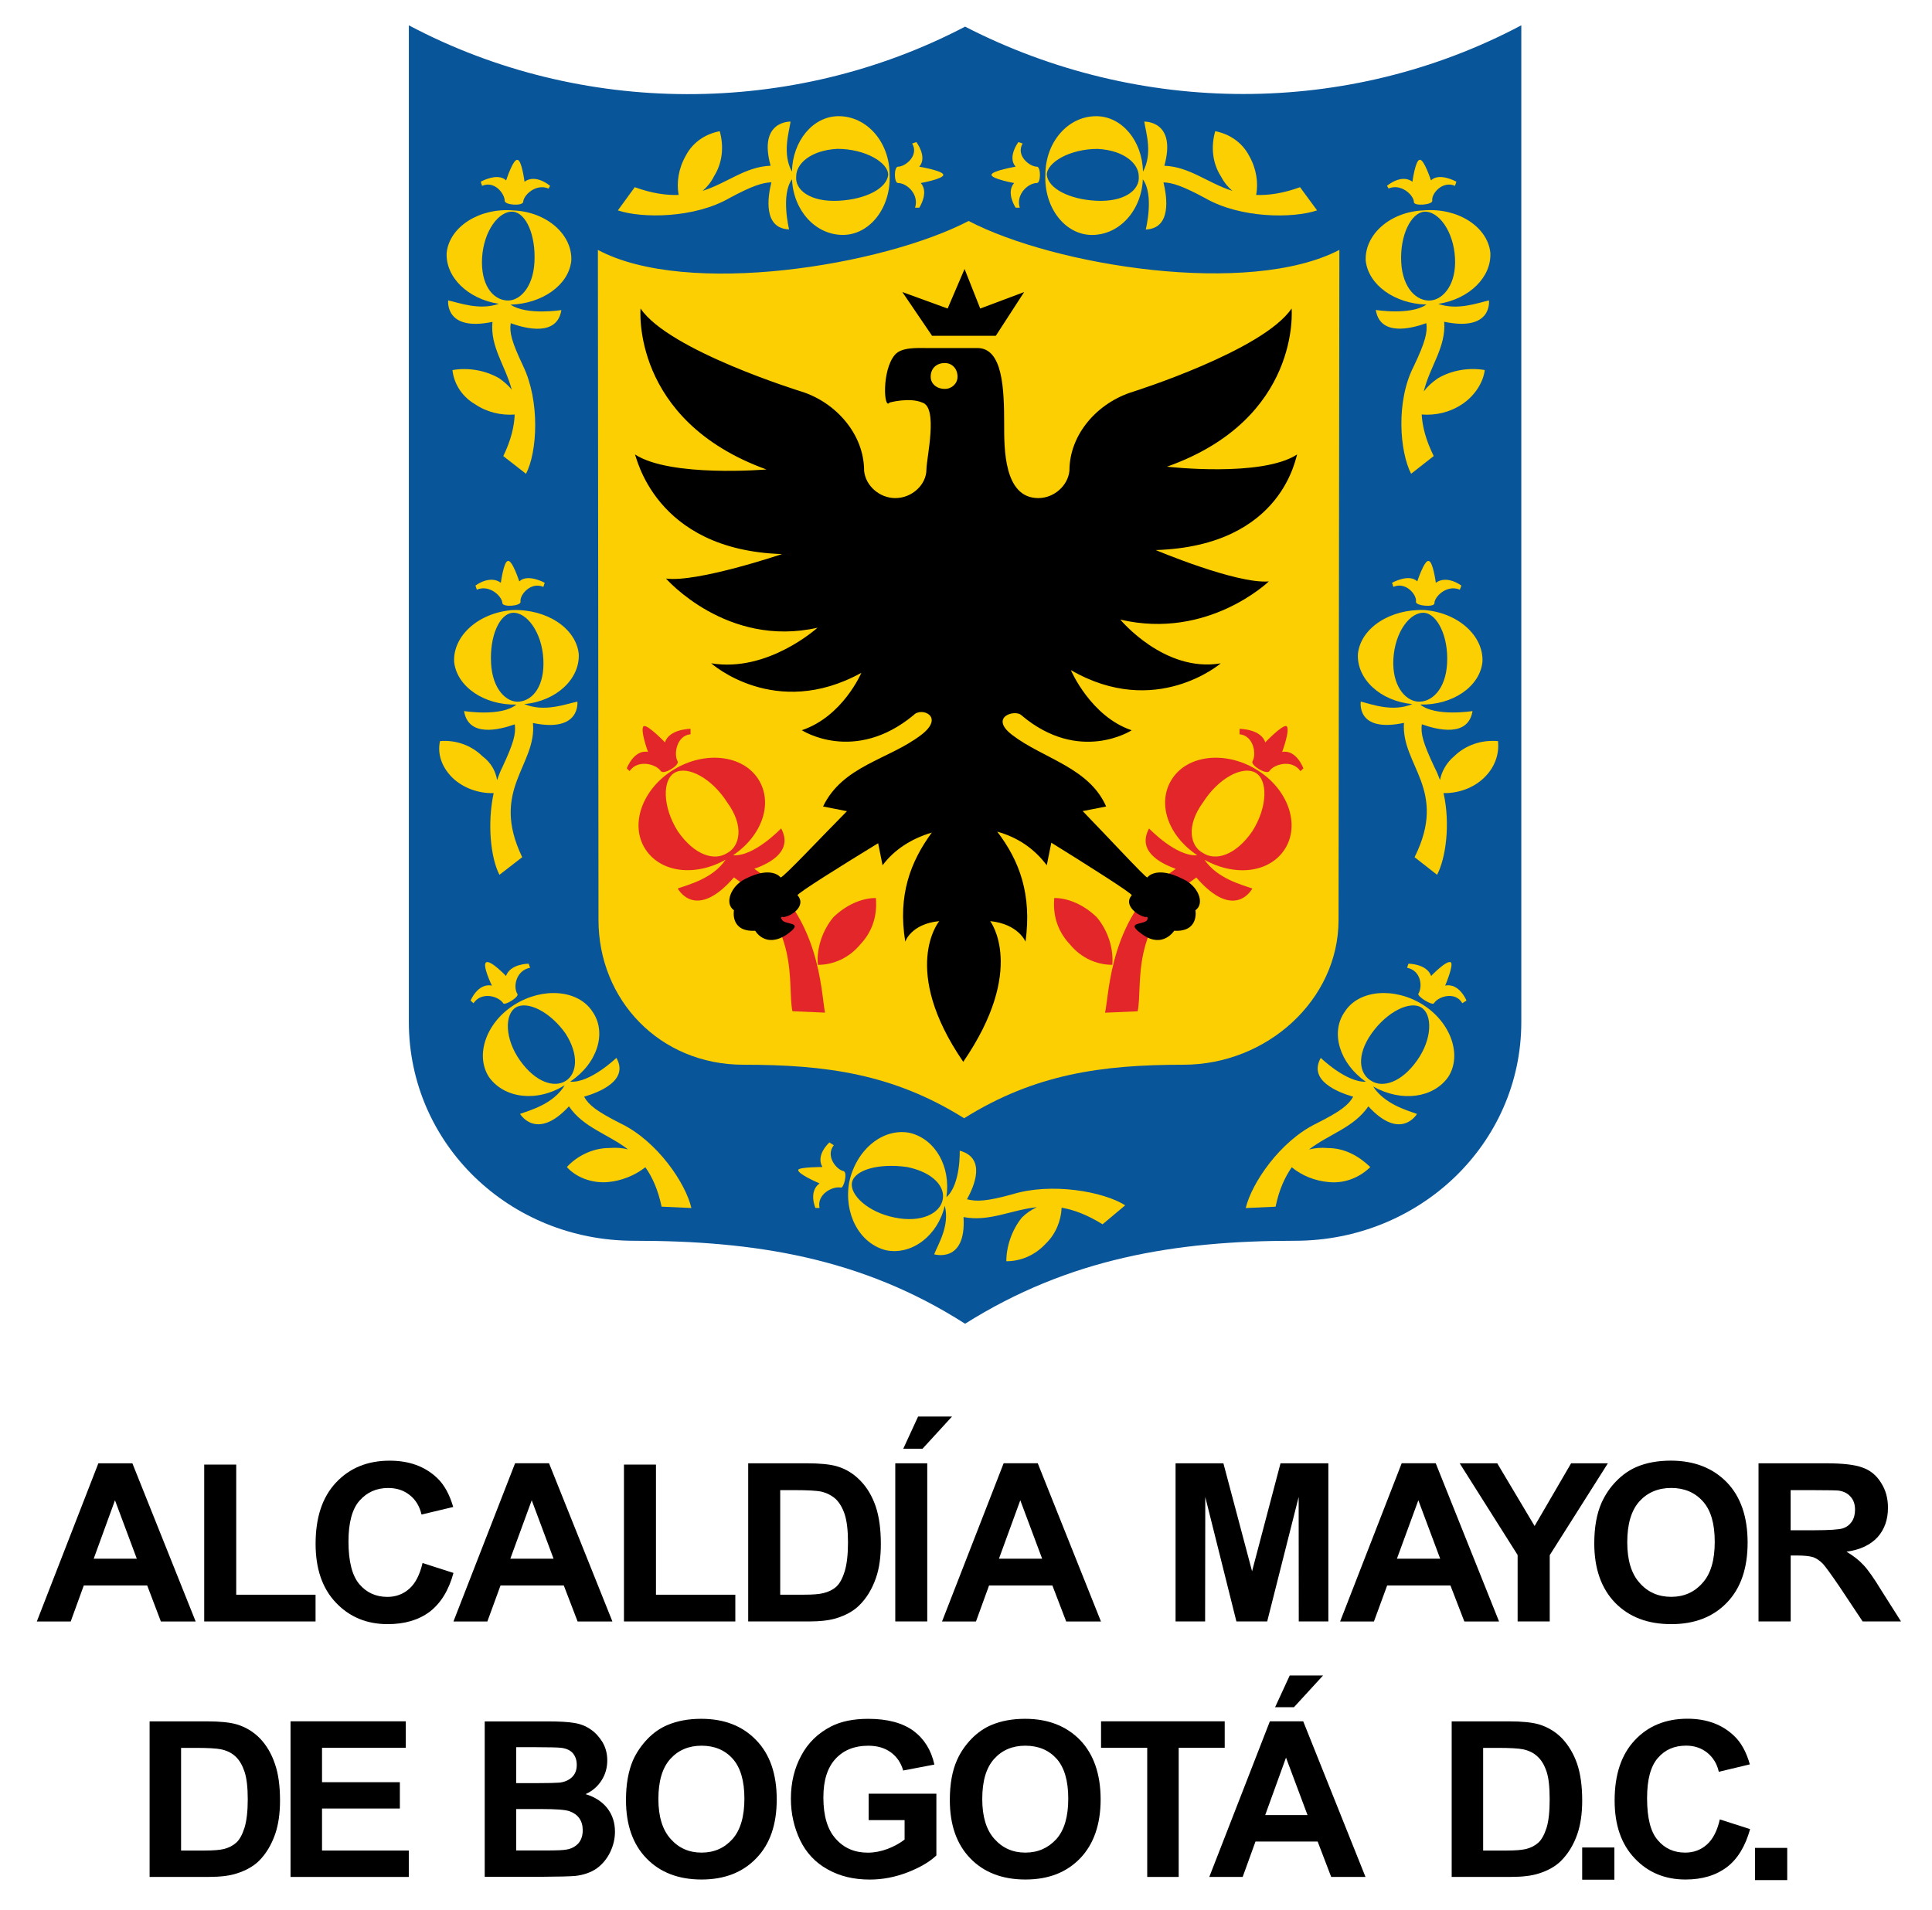 <?xml version="1.0" encoding="UTF-8"?> <svg xmlns="http://www.w3.org/2000/svg" width="181" height="179" viewBox="0 0 181 179" fill="none"><path d="M18.331 151.938H15.072L13.792 148.567H7.848L6.623 151.941H3.448L9.216 137.115H12.402L18.331 151.938ZM12.818 146.057L10.772 140.58L8.778 146.057H12.818Z" fill="black"></path><path d="M19.132 151.935V137.236H22.13V149.43H29.563V151.935H19.132Z" fill="black"></path><path d="M39.586 146.459L42.484 147.389C42.044 149.012 41.301 150.215 40.267 151.018C39.233 151.796 37.917 152.187 36.327 152.187C34.358 152.187 32.742 151.518 31.469 150.173C30.194 148.838 29.567 146.991 29.567 144.662C29.567 142.193 30.194 140.289 31.479 138.919C32.759 137.555 34.432 136.869 36.508 136.869C38.328 136.869 39.804 137.405 40.938 138.477C41.607 139.103 42.116 140.026 42.459 141.209L39.489 141.917C39.317 141.154 38.949 140.54 38.39 140.098C37.831 139.648 37.157 139.429 36.371 139.429C35.258 139.429 34.373 139.834 33.679 140.62C32.995 141.398 32.647 142.673 32.647 144.441C32.647 146.312 32.99 147.64 33.664 148.44C34.335 149.231 35.215 149.634 36.294 149.634C37.087 149.634 37.783 149.375 38.35 148.865C38.922 148.358 39.33 147.558 39.586 146.459Z" fill="black"></path><path d="M57.374 151.938H54.113L52.82 148.565H46.891L45.658 151.938H42.481L48.256 137.112H51.436L57.374 151.938ZM51.861 146.056L49.815 140.58L47.809 146.056H51.861Z" fill="black"></path><path d="M58.456 151.935V137.236H61.454V149.43H68.889V151.935H58.456Z" fill="black"></path><path d="M70.095 137.115H75.564C76.799 137.115 77.744 137.207 78.395 137.393C79.258 137.642 80.004 138.114 80.625 138.765C81.251 139.409 81.716 140.217 82.04 141.154C82.36 142.111 82.522 143.277 82.522 144.667C82.522 145.89 82.377 146.942 82.074 147.829C81.701 148.908 81.172 149.775 80.483 150.442C79.964 150.954 79.26 151.349 78.38 151.625C77.719 151.836 76.834 151.936 75.728 151.936H70.095V137.115ZM73.095 139.633V149.427H75.328C76.173 149.427 76.767 149.378 77.137 149.281C77.627 149.164 78.03 148.965 78.353 148.674C78.676 148.376 78.93 147.901 79.136 147.242C79.335 146.569 79.444 145.686 79.444 144.535C79.444 143.387 79.335 142.512 79.136 141.898C78.932 141.291 78.654 140.809 78.288 140.456C77.91 140.125 77.46 139.889 76.906 139.76C76.476 139.68 75.663 139.63 74.44 139.63H73.095V139.633Z" fill="black"></path><path d="M84.622 135.752L86.012 132.734H89.191L86.425 135.752H84.622ZM83.874 137.117H86.87V151.936H83.874V137.117Z" fill="black"></path><path d="M103.143 151.938H99.886L98.594 148.565H92.66L91.434 151.938H88.255L94.027 137.112H97.222L103.143 151.938ZM97.634 146.056L95.586 140.58L93.587 146.056H97.634Z" fill="black"></path><path d="M110.133 151.936V137.117H114.615L117.3 147.232L119.965 137.117H124.447V151.936H121.675L121.665 140.272L118.717 151.936H115.833L112.917 140.272L112.902 151.936H110.133Z" fill="black"></path><path d="M140.439 151.938H137.187L135.885 148.565H129.956L128.718 151.938H125.551L131.318 137.112H134.507L140.439 151.938ZM134.925 146.056L132.877 140.58L130.871 146.056H134.925Z" fill="black"></path><path d="M142.179 151.936V145.708L136.752 137.117H140.27L143.77 142.991L147.188 137.117H150.633L145.187 145.723V151.936H142.179Z" fill="black"></path><path d="M149.36 144.619C149.36 143.108 149.589 141.848 150.037 140.824C150.382 140.063 150.837 139.382 151.409 138.8C151.998 138.188 152.647 137.743 153.335 137.45C154.25 137.06 155.324 136.866 156.53 136.866C158.705 136.866 160.462 137.545 161.777 138.897C163.083 140.252 163.726 142.139 163.726 144.547C163.726 146.941 163.085 148.821 161.797 150.158C160.495 151.523 158.745 152.187 156.574 152.187C154.359 152.187 152.622 151.523 151.304 150.175C150.012 148.831 149.36 146.979 149.36 144.619ZM152.45 144.52C152.45 146.196 152.836 147.473 153.614 148.326C154.374 149.199 155.376 149.629 156.572 149.629C157.75 149.629 158.737 149.198 159.495 148.333C160.271 147.483 160.646 146.193 160.646 144.47C160.646 142.782 160.288 141.515 159.533 140.679C158.789 139.849 157.793 139.426 156.572 139.426C155.341 139.426 154.335 139.857 153.581 140.689C152.823 141.544 152.45 142.815 152.45 144.52Z" fill="black"></path><path d="M164.748 151.936V137.115H171.047C172.628 137.115 173.789 137.244 174.503 137.52C175.224 137.773 175.805 138.251 176.223 138.937C176.67 139.623 176.874 140.396 176.874 141.281C176.874 142.392 176.554 143.3 175.905 144.035C175.244 144.751 174.284 145.221 172.991 145.4C173.625 145.775 174.162 146.188 174.58 146.648C175.005 147.093 175.567 147.893 176.27 149.052L178.1 151.936H174.503L172.362 148.716C171.579 147.56 171.052 146.842 170.779 146.531C170.485 146.235 170.2 146.039 169.884 145.917C169.541 145.81 169.044 145.756 168.365 145.756H167.761V151.936H164.748ZM167.754 143.389H169.961C171.405 143.389 172.283 143.322 172.638 143.215C173.019 143.088 173.282 142.877 173.488 142.579C173.69 142.28 173.789 141.902 173.789 141.47C173.789 140.97 173.665 140.575 173.382 140.259C173.123 139.951 172.765 139.752 172.265 139.675C172.039 139.65 171.311 139.633 170.09 139.633H167.756V143.389H167.754Z" fill="black"></path><path d="M151.244 173.115H148.227V176.133H151.244V173.115Z" fill="black"></path><path d="M14.016 161.297H19.403C20.618 161.297 21.528 161.392 22.169 161.576C23.022 161.829 23.755 162.277 24.374 162.913C24.981 163.555 25.441 164.345 25.754 165.275C26.082 166.209 26.234 167.355 26.234 168.715C26.234 169.931 26.082 170.96 25.791 171.825C25.426 172.882 24.906 173.739 24.235 174.396C23.718 174.893 23.022 175.283 22.159 175.554C21.511 175.765 20.645 175.872 19.567 175.872H14.016V161.297ZM16.964 163.776V173.401H19.164C19.989 173.401 20.583 173.349 20.949 173.264C21.426 173.15 21.819 172.944 22.137 172.66C22.45 172.375 22.701 171.905 22.908 171.263C23.107 170.614 23.211 169.71 23.211 168.596C23.211 167.472 23.107 166.607 22.908 166.011C22.701 165.402 22.433 164.934 22.075 164.599C21.717 164.258 21.262 164.032 20.708 163.917C20.3 163.828 19.487 163.781 18.286 163.781H16.964V163.776Z" fill="black"></path><path d="M27.219 175.875V161.292H38.015V163.773H30.169V166.997H37.461V169.463H30.169V173.401H38.298V175.875H27.219Z" fill="black"></path><path d="M45.41 161.3H51.242C52.386 161.3 53.238 161.345 53.81 161.447C54.377 161.539 54.886 161.735 55.329 162.046C55.779 162.344 56.149 162.764 56.45 163.254C56.748 163.763 56.892 164.333 56.892 164.954C56.892 165.64 56.716 166.274 56.351 166.836C55.983 167.415 55.478 167.835 54.859 168.116C55.746 168.385 56.418 168.827 56.895 169.434C57.382 170.065 57.613 170.796 57.613 171.639C57.613 172.302 57.459 172.949 57.151 173.58C56.843 174.207 56.418 174.701 55.898 175.082C55.354 175.455 54.695 175.686 53.914 175.778C53.425 175.825 52.236 175.855 50.372 175.865H45.41V161.3ZM48.363 163.716V167.085H50.285C51.426 167.085 52.135 167.062 52.415 167.037C52.913 166.983 53.31 166.796 53.601 166.513C53.892 166.229 54.034 165.849 54.034 165.377C54.034 164.927 53.907 164.564 53.661 164.273C53.415 163.995 53.042 163.831 52.552 163.773C52.269 163.741 51.426 163.716 50.041 163.716H48.363ZM48.363 169.511V173.394H51.081C52.137 173.394 52.818 173.371 53.104 173.304C53.537 173.227 53.9 173.033 54.178 172.735C54.451 172.424 54.593 172.012 54.593 171.5C54.593 171.052 54.484 170.679 54.275 170.381C54.056 170.075 53.75 169.861 53.355 169.717C52.942 169.575 52.077 169.513 50.74 169.513H48.363V169.511Z" fill="black"></path><path d="M58.645 168.668C58.645 167.189 58.869 165.951 59.304 164.937C59.637 164.199 60.097 163.532 60.669 162.936C61.233 162.354 61.862 161.919 62.553 161.633C63.463 161.25 64.502 161.057 65.698 161.057C67.841 161.057 69.561 161.72 70.844 163.058C72.132 164.383 72.768 166.235 72.768 168.614C72.768 170.955 72.139 172.8 70.856 174.12C69.579 175.452 67.871 176.116 65.723 176.116C63.563 176.116 61.84 175.45 60.565 174.135C59.284 172.815 58.645 170.988 58.645 168.668ZM61.681 168.576C61.681 170.217 62.066 171.465 62.827 172.31C63.585 173.173 64.557 173.595 65.725 173.595C66.896 173.595 67.861 173.175 68.619 172.33C69.367 171.487 69.74 170.22 69.74 168.534C69.74 166.874 69.375 165.621 68.644 164.803C67.915 163.985 66.939 163.577 65.725 163.577C64.52 163.577 63.538 163.995 62.797 164.82C62.051 165.65 61.681 166.896 61.681 168.576Z" fill="black"></path><path d="M81.381 170.543V168.072H87.725V173.861C87.103 174.451 86.218 174.978 85.04 175.44C83.872 175.892 82.689 176.121 81.488 176.121C79.964 176.121 78.644 175.8 77.513 175.152C76.379 174.525 75.527 173.603 74.955 172.422C74.391 171.229 74.095 169.941 74.095 168.542C74.095 167.023 74.428 165.673 75.064 164.505C75.693 163.319 76.62 162.414 77.846 161.78C78.783 161.3 79.944 161.059 81.339 161.059C83.148 161.059 84.553 161.442 85.582 162.188C86.591 162.946 87.245 163.997 87.538 165.345L84.615 165.902C84.411 165.183 84.023 164.616 83.462 164.201C82.887 163.784 82.191 163.58 81.339 163.58C80.053 163.58 79.039 163.987 78.284 164.8C77.52 165.623 77.138 166.819 77.138 168.427C77.138 170.14 77.52 171.445 78.298 172.3C79.057 173.168 80.061 173.6 81.306 173.6C81.923 173.6 82.544 173.476 83.156 173.247C83.777 173.006 84.299 172.718 84.747 172.372V170.548H81.381V170.543Z" fill="black"></path><path d="M88.985 168.668C88.985 167.189 89.204 165.951 89.652 164.937C89.977 164.199 90.437 163.532 91.009 162.936C91.583 162.354 92.207 161.919 92.891 161.633C93.805 161.25 94.845 161.057 96.04 161.057C98.166 161.057 99.896 161.72 101.199 163.058C102.461 164.383 103.113 166.235 103.113 168.614C103.113 170.955 102.464 172.8 101.206 174.12C99.926 175.452 98.223 176.116 96.07 176.116C93.897 176.116 92.175 175.45 90.904 174.135C89.622 172.815 88.985 170.988 88.985 168.668ZM92.023 168.576C92.023 170.217 92.398 171.465 93.159 172.31C93.922 173.173 94.894 173.595 96.053 173.595C97.229 173.595 98.188 173.175 98.964 172.33C99.717 171.487 100.08 170.22 100.08 168.534C100.08 166.874 99.719 165.621 98.991 164.803C98.253 163.985 97.273 163.577 96.05 163.577C94.847 163.577 93.87 163.995 93.132 164.82C92.386 165.65 92.023 166.896 92.023 168.576Z" fill="black"></path><path d="M107.478 175.875V163.773H103.152V161.292H114.737V163.773H110.426V175.875H107.478Z" fill="black"></path><path d="M127.927 175.875H124.713L123.445 172.556H117.621L116.42 175.875H113.293L118.968 161.295H122.093L127.927 175.875ZM122.496 170.078L120.48 164.693L118.531 170.078H122.496ZM119.458 159.97L120.828 156.999H123.95L121.225 159.97H119.458Z" fill="black"></path><path d="M136.001 161.297H141.393C142.596 161.297 143.528 161.392 144.162 161.576C145.012 161.829 145.753 162.277 146.362 162.913C146.959 163.555 147.434 164.345 147.754 165.275C148.07 166.209 148.229 167.358 148.229 168.715C148.229 169.931 148.077 170.96 147.784 171.825C147.426 172.882 146.884 173.739 146.218 174.396C145.711 174.893 145.017 175.283 144.157 175.554C143.501 175.765 142.628 175.872 141.547 175.872H136.001V161.297ZM138.949 163.776V173.401H141.149C141.975 173.401 142.564 173.349 142.934 173.264C143.414 173.15 143.807 172.944 144.122 172.66C144.433 172.375 144.689 171.905 144.893 171.263C145.094 170.614 145.181 169.71 145.181 168.596C145.181 167.472 145.092 166.607 144.893 166.011C144.689 165.402 144.418 164.934 144.048 164.599C143.7 164.258 143.237 164.032 142.695 163.917C142.28 163.828 141.475 163.781 140.272 163.781H138.949V163.776Z" fill="black"></path><path d="M161.121 170.485L163.96 171.393C163.515 172.984 162.799 174.182 161.789 174.953C160.77 175.723 159.478 176.116 157.914 176.116C155.975 176.116 154.391 175.452 153.151 174.137C151.891 172.817 151.267 171.01 151.267 168.708C151.267 166.284 151.898 164.405 153.151 163.07C154.404 161.725 156.057 161.049 158.093 161.049C159.87 161.049 161.334 161.583 162.441 162.64C163.104 163.251 163.604 164.161 163.935 165.327L161.026 166.021C160.86 165.268 160.479 164.663 159.94 164.231C159.398 163.793 158.722 163.572 157.964 163.572C156.855 163.572 155.982 163.955 155.314 164.731C154.637 165.511 154.307 166.759 154.307 168.497C154.307 170.334 154.63 171.644 155.301 172.419C155.96 173.205 156.813 173.595 157.879 173.595C158.67 173.595 159.346 173.342 159.905 172.845C160.467 172.345 160.88 171.562 161.121 170.485Z" fill="black"></path><path d="M167.436 173.153H164.418V176.171H167.436V173.153Z" fill="black"></path><path d="M38.301 2.372C54.449 10.933 74.222 10.968 90.415 2.496C106.733 10.881 126.284 10.985 142.524 2.372V95.762C142.524 107.187 132.976 116.263 121.327 116.263C110.051 116.263 100.115 117.933 90.415 124.039C80.713 117.832 70.672 116.263 59.384 116.263C47.72 116.263 38.303 107.184 38.303 95.762V2.372H38.301Z" fill="#09559A"></path><path d="M56.07 86.211C56.07 93.666 61.775 99.769 69.65 99.769C77.332 99.769 83.646 100.604 90.323 104.783C96.945 100.639 103.225 99.769 110.859 99.769C118.722 99.769 125.402 93.666 125.402 86.211L125.479 23.417C117.007 27.822 98.85 24.928 90.743 20.707C82.724 24.884 64.368 27.892 56.013 23.417" fill="#FBCF02"></path><path d="M120.119 70.458C120.119 70.458 120.922 68.295 120.517 68.036C120.119 67.905 118.536 69.563 118.536 69.563C118.131 68.295 116.132 68.295 116.132 68.295V68.802C117.474 68.931 117.733 70.721 117.328 71.36C117.206 71.745 118.658 72.63 118.924 72.257C119.316 71.616 121.041 71.106 121.834 72.257L122.108 71.999C122.11 71.999 121.457 70.214 120.119 70.458Z" fill="#E3262A"></path><path d="M117.735 72.126C114.824 70.331 111.237 70.719 109.783 73.023C108.363 75.255 109.425 78.313 112.164 80.135C110.193 80.302 107.65 77.63 107.65 77.63C106.534 79.693 108.57 80.846 110.153 81.413C103.948 85.644 103.936 93.059 103.528 94.892L106.581 94.762C107.106 92.254 105.706 86.666 112.077 82.224C115.692 86.402 117.325 83.255 117.325 83.255C116.356 82.907 114.049 82.338 112.845 80.565C115.784 82.201 118.988 81.744 120.378 79.549C121.837 77.247 120.656 73.911 117.735 72.126ZM117.328 77.888C115.744 80.183 113.875 80.697 112.696 79.924C111.493 79.293 111.108 77.369 112.696 75.201C114.158 72.891 116.403 71.746 117.591 72.389C118.787 73.026 118.787 75.579 117.328 77.888Z" fill="#E3262A"></path><path d="M61.902 72.25C62.168 72.633 63.627 71.746 63.493 71.358C63.097 70.719 63.363 68.929 64.693 68.802V68.295C64.693 68.295 62.697 68.295 62.299 69.565C62.299 69.565 60.708 67.902 60.313 68.037C59.918 68.295 60.708 70.455 60.708 70.455C59.379 70.217 58.72 71.999 58.72 71.999L58.983 72.25C59.776 71.107 61.504 71.616 61.902 72.25Z" fill="#E3262A"></path><path d="M70.664 81.408C72.258 80.849 74.294 79.69 73.18 77.624C73.18 77.624 70.634 80.302 68.68 80.135C71.39 78.32 72.464 75.255 71.049 73.023C69.588 70.721 66.02 70.331 63.102 72.126C60.181 73.915 58.983 77.249 60.442 79.539C61.839 81.736 65.039 82.196 67.977 80.558C66.789 82.333 64.469 82.902 63.497 83.252C63.497 83.252 65.126 86.397 68.76 82.213C75.109 86.658 73.714 92.244 74.239 94.757L77.292 94.886C76.911 93.062 76.886 85.641 70.664 81.408ZM68.136 79.929C66.948 80.697 65.086 80.182 63.497 77.888C62.043 75.579 62.043 73.025 63.234 72.389C64.422 71.745 66.672 72.894 68.136 75.198C69.727 77.368 69.332 79.293 68.136 79.929Z" fill="#E3262A"></path><path d="M102.745 85.94C101.544 84.789 100.092 84.145 98.772 84.145C98.623 85.681 99.036 87.218 100.234 88.488C101.291 89.77 102.745 90.407 104.207 90.407C104.331 88.885 103.816 87.218 102.745 85.94Z" fill="#E3262A"></path><path d="M78.08 85.94C77.023 87.218 76.491 88.883 76.618 90.409C78.08 90.409 79.539 89.771 80.6 88.49C81.799 87.22 82.194 85.684 82.055 84.147C80.73 84.145 79.275 84.791 78.08 85.94Z" fill="#E3262A"></path><path d="M87.191 35.302C87.191 34.529 87.723 34.017 88.516 34.017C89.177 34.017 89.707 34.529 89.707 35.302C89.707 35.934 89.177 36.441 88.516 36.441C87.723 36.441 87.191 35.934 87.191 35.302ZM93.292 31.466L95.947 27.367L91.832 28.911L90.366 25.204L88.78 28.911L84.536 27.367L87.323 31.466H93.292ZM94.82 68.862C92.635 67.186 95.091 66.451 95.678 67.01C101.115 71.619 106.022 68.429 106.022 68.429C102.169 67.132 100.322 62.789 100.322 62.789C108.274 67.395 114.367 62.157 114.367 62.157C109.077 63.05 104.958 58.058 104.958 58.058C113.176 59.98 118.869 54.481 118.869 54.481C115.821 54.73 108.274 51.542 108.274 51.542C120.338 51.16 121.4 42.578 121.534 42.578C118.21 44.758 109.328 43.729 109.328 43.729C121.934 39.257 121.004 28.906 121.004 28.906C118.337 32.866 106.159 36.702 106.159 36.702C102.838 37.718 100.19 40.674 100.19 44.112C100.046 45.529 98.731 46.673 97.274 46.673C94.03 46.673 94.075 41.984 94.075 39.762C94.075 36.436 93.95 32.612 91.567 32.612H86.793C85.931 32.612 84.447 32.52 83.835 33.251C82.6 34.688 82.791 38.479 83.343 37.718C83.343 37.718 85.2 37.209 86.393 37.718C87.93 38.161 86.793 42.941 86.793 43.99C86.793 45.395 85.466 46.673 83.873 46.673C82.413 46.673 81.088 45.529 80.954 44.112C80.954 40.674 78.302 37.718 75.12 36.702C75.12 36.702 62.658 32.866 60.011 28.906C60.011 28.906 59.078 39.379 71.804 43.99C71.804 43.99 62.792 44.756 59.478 42.576C59.608 42.576 61.199 51.54 73.265 51.918C73.265 51.918 65.313 54.605 62.395 54.212C62.395 54.212 68.09 60.738 76.587 58.819C76.587 58.819 71.938 63.042 66.628 62.152C66.628 62.152 72.606 67.504 80.696 63.045C80.696 63.045 78.968 67.127 75.12 68.424C75.12 68.424 80.027 71.614 85.595 67.005C86.304 66.217 88.571 67.129 86.304 68.862C83.276 71.179 78.953 71.736 77.109 75.571L79.346 76.011C76.835 78.547 73.479 82.139 73.133 82.226C73.133 82.226 72.343 81.075 69.82 82.355C68.495 82.994 67.829 84.647 68.761 85.296C68.761 85.296 68.366 87.342 70.752 87.215C70.752 87.215 71.682 88.878 73.665 87.598C75.528 86.313 73.534 86.706 73.268 86.196C73.004 85.801 73.404 85.935 73.404 85.935C74.329 85.801 75.528 84.786 74.719 83.891C74.64 83.727 79.04 80.986 82.269 79.012L82.684 81.078C83.803 79.581 85.426 78.572 87.296 78.015C85.305 80.739 84.096 83.872 84.81 88.237C84.81 88.237 85.332 86.576 87.992 86.313C87.992 86.313 84.28 90.797 90.242 99.496C96.208 90.8 92.767 86.313 92.767 86.313C95.41 86.579 96.076 88.237 96.076 88.237C96.677 83.824 95.526 80.672 93.426 77.928C95.345 78.462 96.886 79.509 98.067 81.078L98.492 78.962C101.684 80.946 106.104 83.73 106.027 83.891C105.219 84.786 106.542 85.801 107.337 85.935C107.337 85.935 107.61 85.801 107.481 86.196C107.21 86.706 105.219 86.313 107.083 87.598C108.95 88.881 110.002 87.215 110.002 87.215C112.378 87.344 111.993 85.296 111.993 85.296C112.915 84.65 112.252 82.994 110.797 82.355C108.279 81.075 107.481 82.226 107.481 82.226C107.215 82.139 103.899 78.542 101.431 76.001L103.631 75.571C102.022 71.904 97.734 71.094 94.82 68.862Z" fill="black"></path><path d="M46.733 28.468C44.936 29.107 43.044 28.381 41.987 28.15C41.987 28.15 41.639 31.101 46.136 30.161C45.908 32.488 47.325 34.221 47.946 36.518C47.636 36.123 47.233 35.777 46.758 35.439C45.425 34.678 43.842 34.427 42.39 34.678C42.51 35.837 43.176 37.102 44.508 37.88C45.634 38.638 46.952 38.934 48.22 38.844C48.175 39.961 47.879 41.233 47.151 42.737L49.279 44.398C50.34 42.355 50.606 37.621 49.01 34.295C47.934 32.023 47.715 31.151 47.847 30.286C49.299 30.813 52.2 31.531 52.592 29.053C52.592 29.053 49.343 29.575 47.834 28.546C50.778 28.456 53.266 26.731 53.52 24.449C53.656 22.017 51.26 19.845 48.078 19.716C44.904 19.459 42.114 21.249 41.846 23.678C41.724 25.963 43.83 28.021 46.733 28.468ZM48.078 19.84C49.279 19.969 50.206 22.012 50.069 24.573C49.94 27.004 48.615 28.284 47.419 28.15C46.097 28.026 45.035 26.616 45.162 24.188C45.301 21.635 46.758 19.713 48.078 19.84Z" fill="#FBCF02"></path><path d="M95.009 17.15C94.213 18.047 95.15 19.462 95.15 19.462H95.536C95.15 18.177 96.346 17.15 97.141 17.15C97.524 17.15 97.524 15.619 97.141 15.619C96.465 15.619 95.148 14.594 95.804 13.446L95.406 13.314C95.406 13.314 94.352 14.719 95.15 15.619C95.15 15.619 92.891 16.002 92.891 16.384C92.891 16.77 95.009 17.15 95.009 17.15Z" fill="#FBCF02"></path><path d="M47.285 18.821C47.285 19.203 48.883 19.33 49.015 18.942C49.015 18.306 50.203 17.16 51.394 17.67L51.533 17.414C51.533 17.414 50.203 16.253 49.139 17.026C49.139 17.026 48.883 14.982 48.478 14.982C48.08 14.861 47.419 16.904 47.419 16.904C46.624 16.136 45.035 17.026 45.035 17.026L45.162 17.414C46.36 16.901 47.285 18.179 47.285 18.821Z" fill="#FBCF02"></path><path d="M132.462 18.942C132.462 19.33 134.185 19.203 134.185 18.818C134.061 18.182 135.117 16.901 136.31 17.411L136.445 17.026C136.445 17.026 134.851 16.131 134.061 16.901C134.061 16.901 133.392 14.853 133.004 14.98C132.601 14.98 132.325 17.026 132.325 17.026C131.274 16.255 129.941 17.411 129.941 17.411L130.086 17.665C131.274 17.155 132.462 18.306 132.462 18.942Z" fill="#FBCF02"></path><path d="M134.381 56.537C134.381 55.893 135.569 54.742 136.765 55.256L136.909 54.874C136.909 54.874 135.571 53.842 134.515 54.608C134.515 54.608 134.251 52.569 133.839 52.569C133.456 52.44 132.777 54.476 132.777 54.476C131.994 53.72 130.413 54.608 130.413 54.608L130.54 54.99C131.718 54.473 132.777 55.766 132.653 56.397C132.655 56.788 134.381 56.917 134.381 56.537Z" fill="#FBCF02"></path><path d="M133.637 28.538C132.126 29.572 128.892 29.043 128.892 29.043C129.279 31.514 132.176 30.812 133.627 30.28C133.742 31.146 133.54 32.018 132.464 34.29C130.739 37.616 131.144 42.347 132.2 44.393L134.318 42.732C133.573 41.231 133.257 39.961 133.192 38.84C134.475 38.941 135.817 38.651 136.983 37.872C138.157 37.094 138.965 35.829 139.099 34.673C137.635 34.425 136.041 34.673 134.726 35.436C134.162 35.817 133.719 36.227 133.386 36.682C133.963 34.308 135.482 32.54 135.3 30.151C139.862 31.106 139.494 28.15 139.494 28.15C138.45 28.384 136.538 29.11 134.748 28.476C137.654 28.023 139.748 25.962 139.623 23.671C139.36 21.244 136.578 19.452 133.399 19.71C130.204 19.837 127.823 22.007 127.947 24.441C128.218 26.726 130.689 28.461 133.637 28.538ZM133.399 19.842C134.729 19.715 136.185 21.635 136.312 24.185C136.446 26.616 135.246 28.026 134.062 28.153C132.73 28.279 131.4 27.004 131.273 24.573C131.144 22.012 132.203 19.971 133.399 19.842Z" fill="#FBCF02"></path><path d="M50.907 54.993L51.031 54.608C51.031 54.608 49.445 53.723 48.647 54.478C48.647 54.478 47.986 52.44 47.588 52.567C47.195 52.567 46.922 54.605 46.922 54.605C45.863 53.842 44.543 54.871 44.543 54.871L44.672 55.254C45.861 54.742 47.066 55.893 47.066 56.537C47.193 56.914 48.769 56.785 48.769 56.398C48.647 55.771 49.711 54.478 50.907 54.993Z" fill="#FBCF02"></path><path d="M84.136 17.15C84.931 17.15 86.124 18.177 85.729 19.462H86.122C86.122 19.462 87.054 18.047 86.266 17.15C86.266 17.15 88.374 16.77 88.374 16.384C88.374 16.002 86.122 15.619 86.122 15.619C86.915 14.719 85.851 13.314 85.851 13.314L85.458 13.446C86.122 14.594 84.799 15.619 84.133 15.619C83.74 15.619 83.74 17.15 84.136 17.15Z" fill="#FBCF02"></path><path d="M46.79 81.972L48.923 80.322C45.87 73.978 50.307 71.725 49.929 67.748C54.436 68.685 54.093 65.742 54.093 65.742C52.987 65.975 50.983 66.759 49.119 65.975C52.127 65.702 54.342 63.606 54.22 61.267C53.949 58.829 51.172 57.046 47.988 57.168C44.801 57.424 42.417 59.599 42.546 62.03C42.807 64.352 45.37 66.09 48.378 66.02C46.949 67.191 43.476 66.629 43.476 66.629C43.874 69.105 46.767 68.394 48.227 67.872C48.346 68.735 48.132 69.61 47.068 71.879C46.869 72.28 46.708 72.685 46.573 73.105C46.447 72.285 46.007 71.457 45.194 70.858C44.145 69.829 42.683 69.314 41.224 69.443C40.963 70.599 41.353 71.877 42.417 72.904C43.414 73.856 44.873 74.361 46.248 74.316C45.631 77.214 45.977 80.399 46.79 81.972ZM46.007 62.162C45.862 59.597 46.792 57.556 47.988 57.424C49.313 57.3 50.775 59.221 50.904 61.777C51.031 64.208 49.982 65.608 48.652 65.744C47.458 65.866 46.133 64.583 46.007 62.162Z" fill="#FBCF02"></path><path d="M47.139 94.004C47.268 94.275 48.727 93.373 48.461 93.119C48.063 92.478 48.329 90.939 49.659 90.68L49.528 90.3C49.528 90.3 47.805 90.3 47.405 91.451C47.405 91.451 45.945 89.922 45.545 90.176C45.15 90.434 46.082 92.351 46.082 92.351C44.755 92.097 44.086 93.76 44.086 93.76L44.359 94.004C45.147 92.856 46.741 93.373 47.139 94.004Z" fill="#FBCF02"></path><path d="M135.394 92.349C135.394 92.349 136.207 90.432 135.926 90.173C135.534 89.92 134.077 91.451 134.077 91.451C133.667 90.3 131.949 90.3 131.949 90.3L131.822 90.683C133.145 90.939 133.291 92.475 132.879 93.114C132.75 93.37 134.206 94.268 134.343 94.004C134.743 93.37 136.337 92.856 136.998 94.004L137.388 93.755C137.391 93.758 136.715 92.093 135.394 92.349Z" fill="#FBCF02"></path><path d="M123.39 19.713L121.794 17.54C120.183 18.127 118.841 18.308 117.685 18.269C117.901 17.118 117.708 15.805 117.024 14.595C116.358 13.319 115.155 12.546 113.849 12.293C113.442 13.707 113.566 15.243 114.376 16.516C114.652 17.051 115.018 17.513 115.453 17.883C113.129 17.148 111.458 15.624 109.081 15.532C110.262 11.286 107.202 11.395 107.202 11.395C107.334 12.347 108.025 14.366 107.08 16.089C107.026 13.212 105.111 10.888 102.693 10.888C100.048 10.888 97.935 13.319 97.935 16.387C97.805 19.462 99.784 22.015 102.307 22.015C104.87 22.015 106.934 19.735 107.068 16.805C108.152 18.274 107.341 21.505 107.341 21.505C109.773 21.408 109.333 18.475 109.002 17.09C109.832 17.118 110.792 17.421 112.912 18.567C116.223 20.474 121.15 20.474 123.39 19.713ZM102.693 18.811C100.187 18.684 98.198 17.662 98.071 16.382C98.071 15.241 100.187 13.953 102.829 13.953C105.35 14.085 106.683 15.36 106.683 16.511C106.809 17.794 105.35 18.947 102.693 18.811Z" fill="#FBCF02"></path><path d="M140.34 69.443C138.751 69.312 137.304 69.829 136.243 70.855C135.529 71.45 135.062 72.277 134.908 73.09C134.756 72.673 134.582 72.267 134.381 71.877C133.307 69.603 133.086 68.73 133.205 67.867C134.657 68.392 137.555 69.105 137.953 66.629C137.953 66.629 134.478 67.186 133.056 66.018C136.066 66.09 138.632 64.355 138.883 62.031C139.012 59.599 136.633 57.424 133.461 57.163C130.264 57.041 127.483 58.826 127.217 61.265C127.085 63.606 129.302 65.702 132.315 65.973C130.461 66.759 128.459 65.973 127.485 65.739C127.485 65.739 127.01 68.695 131.53 67.736C131.256 71.723 135.693 73.97 132.526 80.322L134.634 81.972C135.457 80.399 135.887 77.209 135.239 74.316C136.608 74.346 138.038 73.838 139.012 72.901C140.088 71.88 140.469 70.597 140.34 69.443ZM130.538 61.774C130.669 59.212 132.119 57.297 133.464 57.424C134.637 57.556 135.713 59.599 135.572 62.16C135.445 64.584 134.12 65.866 132.777 65.739C131.602 65.61 130.413 64.208 130.538 61.774Z" fill="#FBCF02"></path><path d="M133.294 94.138C130.64 92.478 127.318 92.736 126.001 94.78C124.589 96.749 125.519 99.662 127.955 101.36C126.12 101.437 123.736 99.128 123.736 99.128C122.543 101.243 125.317 102.344 126.774 102.767C126.324 103.553 125.591 104.134 123.336 105.27C119.895 106.933 117.248 110.901 116.706 113.198L119.503 113.071C119.833 111.47 120.378 110.297 121.017 109.377C121.991 110.165 123.162 110.655 124.542 110.772C126.12 110.901 127.458 110.255 128.375 109.357C127.321 108.345 126.001 107.575 124.397 107.575C123.771 107.52 123.184 107.57 122.637 107.709C124.566 106.232 126.811 105.676 128.196 103.669C131.236 106.978 132.75 104.38 132.75 104.38C131.79 104.032 129.715 103.461 128.646 101.81C131.333 103.314 134.286 102.874 135.673 100.922C136.998 98.879 135.934 95.802 133.294 94.138ZM132.75 99.381C131.296 101.437 129.556 101.944 128.504 101.3C127.318 100.661 127.047 98.879 128.504 96.828C129.963 94.78 132.091 93.758 133.145 94.4C134.207 95.036 134.207 97.345 132.75 99.381Z" fill="#FBCF02"></path><path d="M58.141 105.268C55.894 104.132 55.158 103.552 54.721 102.764C56.155 102.344 58.942 101.243 57.748 99.125C57.748 99.125 55.26 101.521 53.418 101.352C55.968 99.654 56.888 96.753 55.496 94.777C54.161 92.734 50.85 92.483 48.205 94.141C45.543 95.801 44.484 98.876 45.809 100.922C47.228 102.918 50.288 103.324 52.906 101.688C51.867 103.428 49.721 104.02 48.722 104.373C48.722 104.373 50.248 106.978 53.301 103.667C54.668 105.673 56.925 106.235 58.832 107.701C58.295 107.562 57.716 107.52 57.08 107.572C55.494 107.572 54.032 108.343 53.107 109.354C53.898 110.257 55.354 110.901 56.95 110.764C58.201 110.652 59.454 110.165 60.461 109.374C61.107 110.284 61.644 111.465 61.982 113.068L64.771 113.195C64.251 110.898 61.592 106.931 58.141 105.268ZM52.973 101.3C51.916 101.939 50.189 101.434 48.725 99.381C47.268 97.34 47.268 95.036 48.329 94.399C49.396 93.758 51.516 94.777 52.973 96.83C54.298 98.879 54.034 100.666 52.973 101.3Z" fill="#FBCF02"></path><path d="M78.968 22.012C81.481 22.012 83.477 19.462 83.345 16.382C83.345 13.319 81.22 10.886 78.565 10.886C76.166 10.886 74.252 13.21 74.192 16.086C73.255 14.371 73.936 12.347 74.063 11.395C74.063 11.395 71.015 11.283 72.194 15.529C69.805 15.624 68.151 17.145 65.827 17.883C66.257 17.513 66.628 17.056 66.894 16.514C67.699 15.238 67.826 13.705 67.428 12.295C66.103 12.544 64.91 13.317 64.246 14.592C63.555 15.805 63.371 17.118 63.578 18.266C62.426 18.306 61.094 18.127 59.468 17.54L57.885 19.715C60.132 20.469 65.037 20.469 68.353 18.552C70.461 17.416 71.435 17.113 72.266 17.083C71.92 18.47 71.488 21.403 73.926 21.495C73.926 21.495 73.126 18.259 74.2 16.8C74.332 19.733 76.395 22.012 78.968 22.012ZM74.593 16.514C74.593 15.363 75.912 14.088 78.436 13.948C81.086 13.948 83.209 15.238 83.209 16.38C83.079 17.665 81.083 18.686 78.565 18.811C75.912 18.947 74.451 17.801 74.593 16.514Z" fill="#FBCF02"></path><path d="M94.813 111.917C92.454 112.571 91.482 112.604 90.592 112.375C91.295 111.105 92.397 108.497 89.911 107.823C89.911 107.823 90.015 110.995 88.668 112.174C89.08 109.31 87.648 106.762 85.26 106.158C82.739 105.648 80.225 107.694 79.559 110.764C79.032 113.7 80.492 116.519 83.007 117.153C85.446 117.642 87.867 115.761 88.511 112.981C89.001 114.838 87.875 116.616 87.517 117.533C87.517 117.533 90.537 118.428 90.269 114.043C92.67 114.505 94.698 113.382 97.13 113.116C96.635 113.357 96.15 113.675 95.743 114.078C94.81 115.231 94.278 116.77 94.278 118.182C95.596 118.182 96.933 117.66 97.99 116.516C98.895 115.641 99.409 114.391 99.459 113.165C100.622 113.364 101.858 113.832 103.295 114.719L105.415 112.942C103.419 111.664 98.522 110.766 94.813 111.917ZM88.312 112.432C88.051 113.702 86.319 114.605 83.803 114.085C81.279 113.581 79.559 111.917 79.825 110.769C80.096 109.613 82.341 108.974 84.996 109.355C87.519 109.877 88.578 111.279 88.312 112.432Z" fill="#FBCF02"></path><path d="M79.038 109.74C78.371 109.611 77.307 108.335 78.113 107.311L77.703 107.05C77.703 107.05 76.39 108.204 77.046 109.352C77.046 109.352 74.928 109.352 74.787 109.608C74.66 109.991 76.778 110.888 76.778 110.888C75.721 111.662 76.393 113.188 76.393 113.188H76.778C76.512 111.915 77.969 111.137 78.764 111.276C79.038 111.403 79.43 109.879 79.038 109.74Z" fill="#FBCF02"></path></svg> 
